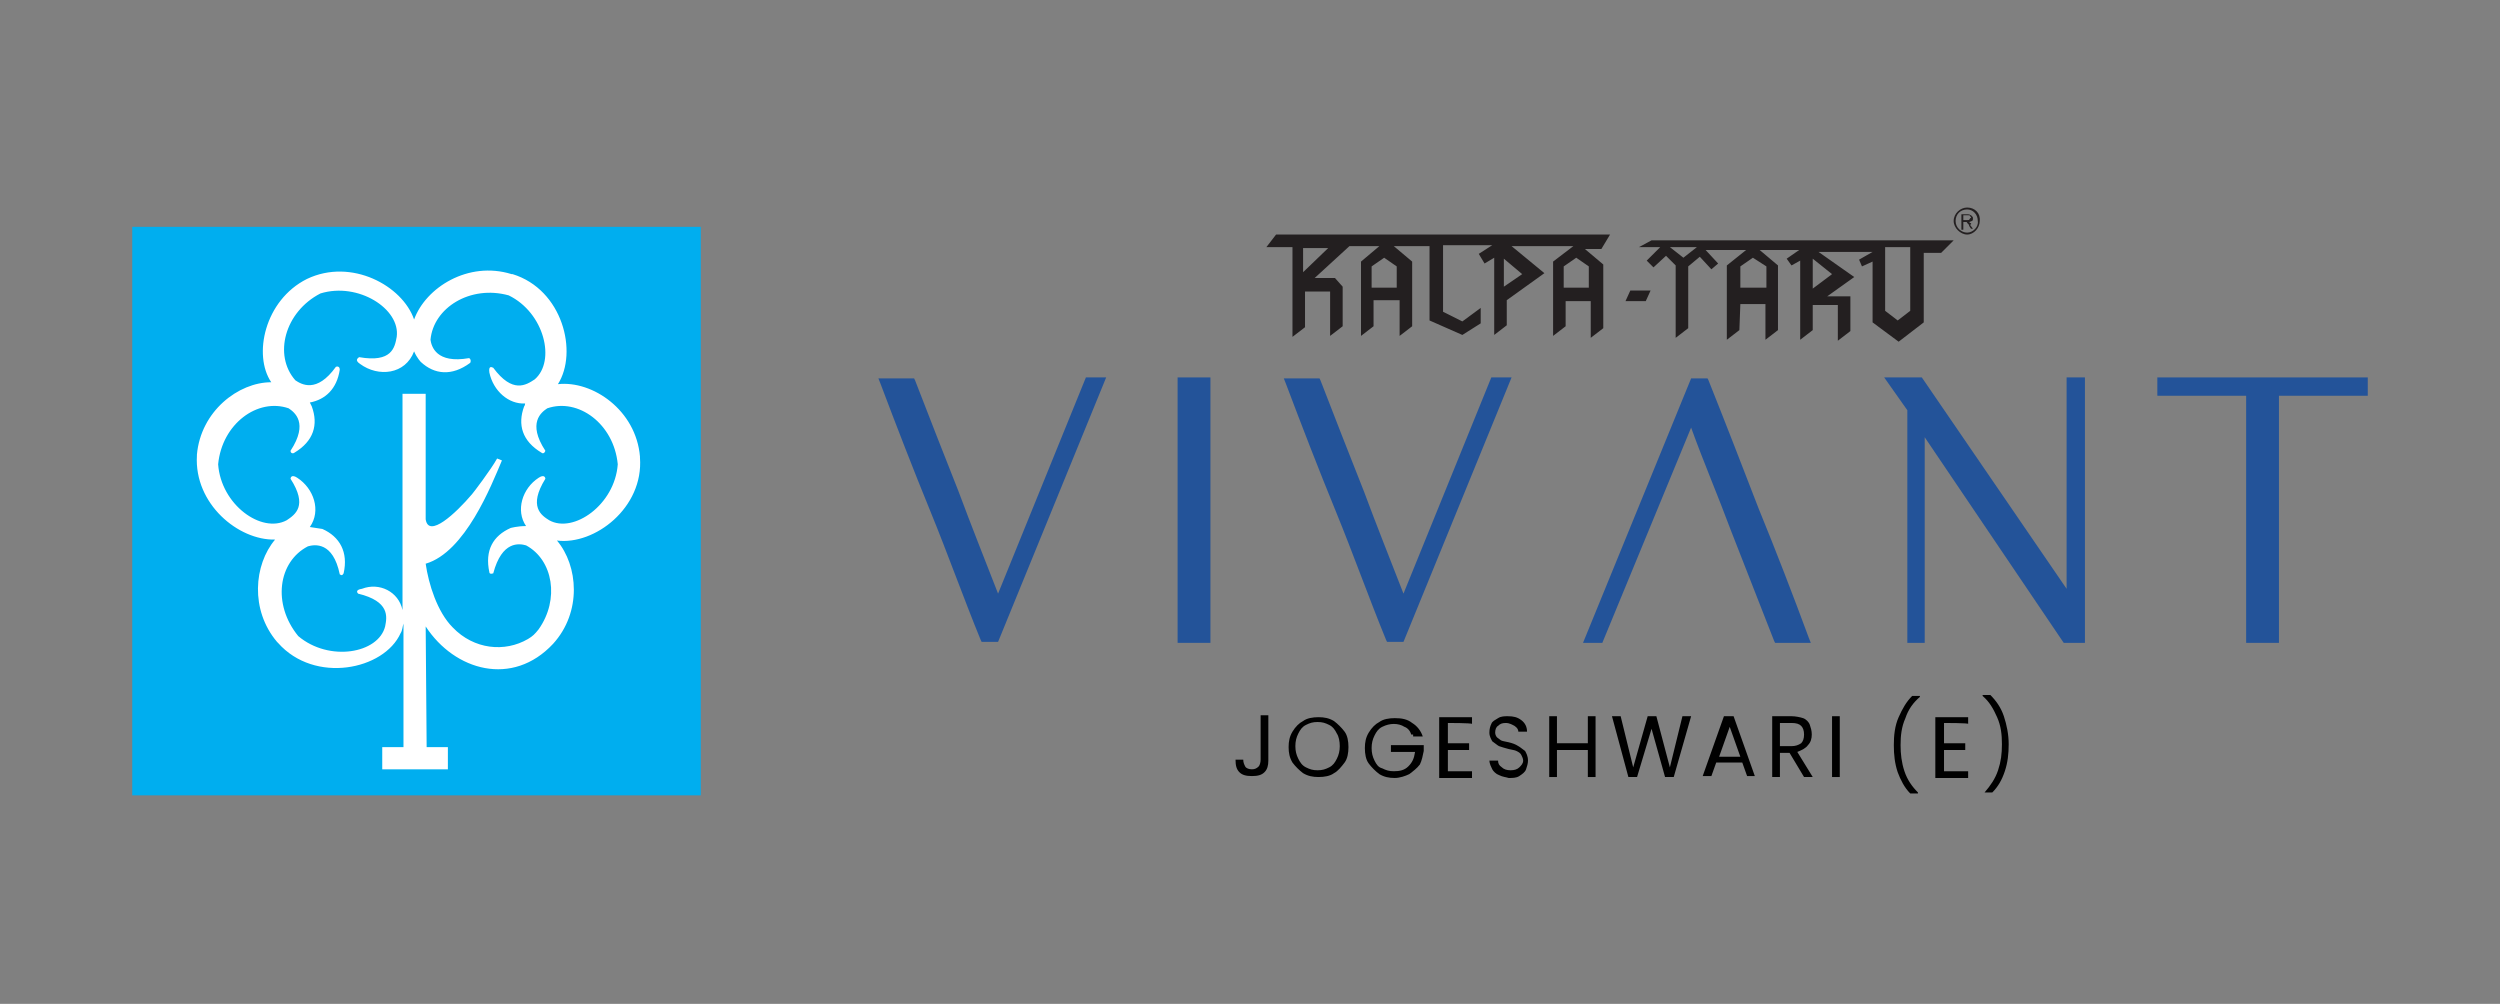 <?xml version="1.0" encoding="utf-8"?>
<!-- Generator: Adobe Illustrator 25.4.1, SVG Export Plug-In . SVG Version: 6.00 Build 0)  -->
<svg version="1.1" id="Layer_1" xmlns="http://www.w3.org/2000/svg" xmlns:xlink="http://www.w3.org/1999/xlink" x="0px" y="0px"
	 viewBox="0 0 259 104" style="enable-background:new 0 0 259 104;" xml:space="preserve">
<rect x="0" y="0" width="259" height="104" fill="#808080" stroke="none"/>
<style type="text/css">
	.st0{fill-rule:evenodd;clip-rule:evenodd;fill:#00AEEF;}
	.st1{fill-rule:evenodd;clip-rule:evenodd;fill:#FFFFFF;}
	.st2{fill:#231F20;}
	.st3{fill:#235399;}
</style>
<g>
	<g>
		<g>
			<rect x="13.7" y="23.5" class="st0" width="58.9" height="58.9"/>
		</g>
		<g>
			<path class="st1" d="M31.8,28.9C31.9,28.9,31.9,28.9,31.8,28.9c4.6-2.2,9.9,0.7,11.1,4.2c1.2-3.3,5.6-6.1,10.1-4.7
				c0.1,0,0.1,0,0.1,0c5.2,1.6,6.8,8.1,4.7,11.4c3.6-0.4,8.1,2.7,8.5,7.5c0,0.1,0,0.1,0,0.1c0.4,5.2-4.7,9.1-8.6,8.6
				c2.2,2.6,2.6,7.4-0.4,10.7l0,0c-4.2,4.5-10.2,2.8-13.2-1.8l0.1,12.5h2.2v2.3h-6.8v-2.3h2.2V64.6c-0.1,0.3-0.1,0.7-0.3,1
				c-1.7,3.8-8.9,5.3-12.7,1l-0.1-0.1c-2.8-3.3-2.4-8-0.2-10.6c-3.8,0.1-8.4-3.7-8.1-8.7c0-0.1,0-0.1,0-0.1c0.4-4.5,4.3-7.5,7.7-7.5
				C26.2,36.8,27.4,31.1,31.8,28.9 M41.7,63.2V40.8h2.4v13c0.3,2,3.1-0.6,4.8-2.6c0.1-0.1,2-2.6,2.6-3.7l0.5,0.2
				c-1.1,2.6-3.8,9.5-7.9,10.7c0.3,2.1,1.2,5,2.8,6.6c2.2,2.3,5.4,2.6,7.8,1.2c0.5-0.3,0.7-0.5,1.1-1c2.2-3.1,1.5-7.2-1.3-8.7
				c-0.7-0.2-2.5-0.5-3.4,2.9c-0.3,0.1-0.4,0-0.4-0.1c-0.5-2.3,0.4-3.8,2.2-4.6c0,0,0.7-0.2,1.6-0.2c-1.1-1.6-0.4-3.9,1.3-5
				c0.6-0.4,0.7,0,0.7,0.1c-1.8,2.9-0.4,3.8,0.4,4.3c2.5,1.4,6.8-1.6,7.1-5.8c-0.4-4.2-4.1-6.9-7.3-5.8c-0.6,0.4-2.1,1.5-0.2,4.4
				c-0.1,0.3-0.3,0.3-0.4,0.2c-2-1.2-2.5-2.9-1.8-4.8c0,0,0.1-0.1,0.1-0.3c-1.7,0.1-3.3-1.3-3.7-3.2c-0.1-0.7,0.2-0.6,0.4-0.5
				c2,2.7,3.4,1.8,4.3,1.2c2.2-1.9,1-6.9-2.7-8.7c-4-1.1-7.8,1.3-8.1,4.6c0.1,0.7,0.6,2.5,4,1.9c0.2,0.1,0.2,0.4,0.1,0.5
				c-1.9,1.4-3.7,1.2-5.1-0.1c0,0-0.4-0.4-0.7-1.1c-0.9,2.4-3.7,2.7-5.6,1.3c-0.6-0.4-0.2-0.6-0.1-0.7c3.4,0.6,3.7-1,3.9-2.1
				c0.4-2.9-4-5.7-7.9-4.5c-3.7,1.9-4.9,6.4-2.6,9c0.6,0.4,2.2,1.4,4.2-1.4c0.3-0.1,0.4,0.1,0.4,0.3c-0.3,2-1.5,3.1-3.1,3.4
				c0.1,0.2,0.2,0.4,0.2,0.4c0.7,1.9,0.2,3.6-1.8,4.8c-0.1,0.1-0.4,0.1-0.4-0.2c1.9-2.9,0.4-4-0.2-4.4c-3.2-1.1-6.9,1.6-7.3,5.8
				c0.3,4.2,4.5,7.2,7.1,5.8c0.9-0.6,2.2-1.5,0.4-4.3c0-0.1,0.1-0.5,0.7-0.1c1.7,1.1,2.5,3.4,1.3,5.1c0.7,0.1,1.3,0.2,1.3,0.2
				c1.8,0.8,2.7,2.4,2.2,4.6c-0.1,0.1-0.1,0.3-0.4,0.1c-0.7-3.4-2.6-3.1-3.3-2.9c-3.1,1.6-3.7,6-1,9.3c3.2,2.7,8.3,1.8,9-1
				c0.2-1,0.5-2.6-2.8-3.4c-0.1-0.1-0.3-0.4,0.4-0.5C39.3,60.3,41.3,61.3,41.7,63.2"/>
		</g>
	</g>
	<g>
		<g>
			<g>
				<path class="st2" d="M166.8,24.3h-34.6l-1,1.3h2.7v9.3l1.3-1v-3.7h2.6v4.6l1.3-1v-4.1l-0.8-0.9h-2.1l3.6-3.3h3.1l-1.9,1.6v7.7
					l1.3-1v-2.7h2.7v3.7l1.3-1v-6.7l-1.9-1.6h3.7v7.7l3.4,1.5l1.9-1.2v-1.6l-1.9,1.4l-2-1v-6.9h5.1l-1.4,0.9l0.6,1l1-0.6v8l1.3-1
					v-2.6l3.9-2.8l-3.4-2.8h6.4l-2.1,1.6v7.7l1.3-1v-2.6h2.6V35l1.3-1v-6.6l-1.9-1.6h1.7L166.8,24.3z M135,28.2v-2.5h2.6L135,28.2z
					 M144.7,27.6v2.2h-2.6v-2.2l1.3-0.9L144.7,27.6z M157.7,28.4l-1.9,1.3v-2.9L157.7,28.4z M164.6,27.6v2.2H162v-2.2l1.3-0.9
					L164.6,27.6z"/>
			</g>
			<g>
				<polygon class="st2" points="168.4,31.2 170.5,31.2 171,30.1 168.9,30.1 				"/>
			</g>
			<g>
				<path class="st2" d="M169.8,25.6h2.2l-1.4,1.4l0.7,0.7l1.3-1.2l1,1V35l1.3-1v-6.4l1.2-1l1.2,1.3l0.7-0.6l-1.3-1.4h4.2l-2,1.6
					v7.7l1.3-1l0.1-2.7h2.6v3.7l1.3-1v-6.7l-1.9-1.6h4.1l-1.3,0.9l0.5,0.7l0.9-0.5v8.2l1.3-1v-2.6h2.6v3.7l1.3-1v-3.6h-2.4l2.8-2
					l-3.7-2.6h5.6l-1.4,0.8l0.3,0.7l1.1-0.5v6.3l2.7,2l2.6-2v-7.2h1.8l1.3-1.3h-31.3L169.8,25.6z M195.3,25.6h2.6v6.6l-1.3,1l-1.3-1
					V25.6z M187.8,26.8l2,1.6l-2,1.5V26.8z M183,27.6v2.2h-2.7v-2.2l1.3-0.9L183,27.6z M175.8,25.6l-1.4,1.1l-1.4-1.1H175.8z"/>
			</g>
			<g>
				<path class="st2" d="M203.8,21.5c-0.7,0-1.4,0.6-1.4,1.4c0,0.7,0.7,1.4,1.4,1.4s1.3-0.7,1.3-1.4
					C205.2,22.1,204.6,21.5,203.8,21.5 M203.8,24.1c-0.6,0-1.2-0.5-1.2-1.2c0-0.7,0.5-1.2,1.2-1.2c0.6,0,1.1,0.5,1.1,1.2
					C205,23.5,204.4,24.1,203.8,24.1"/>
			</g>
			<g>
				<path class="st2" d="M204.1,23.1c0,0-0.1-0.1-0.1-0.1c0.1,0,0.2-0.1,0.3-0.1c0.1-0.1,0.1-0.1,0.1-0.3c0-0.1,0-0.1-0.1-0.2
					c-0.1-0.1-0.1-0.1-0.1-0.1c-0.1,0-0.1-0.1-0.3-0.1h-0.7v1.6h0.2V23h0.2c0.1,0,0.1,0,0.1,0c0,0,0.1,0,0.1,0.1l0.1,0.1
					c0.1,0.1,0.1,0.1,0.1,0.2l0.2,0.3h0.2l-0.3-0.4C204.3,23.2,204.2,23.1,204.1,23.1 M203.8,22.8h-0.4v-0.5h0.5
					c0.1,0,0.2,0,0.2,0.1c0.1,0.1,0.1,0.1,0.1,0.1c0,0.1,0,0.1-0.1,0.1c0,0.1-0.1,0.1-0.1,0.1C204.1,22.8,204,22.8,203.8,22.8"/>
			</g>
		</g>
		<g>
			<g>
				<path class="st3" d="M103.4,61.5c-1.4-3.6-2.8-7.1-4.1-10.6c-1.5-3.8-3-7.6-4.5-11.5l-0.1-0.2H91l0.2,0.5
					c1.7,4.5,3.4,8.9,5.2,13.3s3.4,8.9,5.2,13.3l0.1,0.2h1.7l11.2-27.4h-2.1L103.4,61.5z"/>
			</g>
			<g>
				<rect x="122" y="39.1" class="st3" width="3.4" height="27.5"/>
			</g>
			<g>
				<path class="st3" d="M145.4,61.5c-1.4-3.6-2.8-7.1-4.1-10.6c-1.5-3.8-3-7.6-4.5-11.5l-0.1-0.2h-3.7l0.2,0.5
					c1.7,4.5,3.4,8.9,5.2,13.3s3.4,8.9,5.2,13.3l0.1,0.2h1.7l11.2-27.4h-2.1L145.4,61.5z"/>
			</g>
			<g>
				<path class="st3" d="M182.2,52.7c-1.7-4.4-3.4-8.8-5.2-13.3l-0.1-0.2h-1.7l-11.2,27.4h2l9.2-22.3c1.3,3.6,2.8,7.1,4.1,10.6
					c1.5,3.8,3,7.7,4.5,11.5l0.1,0.2h3.7l-0.2-0.5C185.7,61.5,184,57.1,182.2,52.7"/>
			</g>
			<g>
				<polygon class="st3" points="214.1,61 199.1,39.1 195.2,39.1 197.6,42.5 197.6,66.6 199.4,66.6 199.4,45.3 213.8,66.6 216,66.6 
					216,39.1 214.1,39.1 				"/>
			</g>
			<g>
				<polygon class="st3" points="223.5,39.1 223.5,41 232.7,41 232.7,66.6 236.1,66.6 236.1,41 245.3,41 245.3,39.1 				"/>
			</g>
		</g>
		<g>
			<path d="M131.4,74.2v4.6c0,0.5-0.1,0.9-0.4,1.2c-0.3,0.3-0.7,0.4-1.3,0.4s-1-0.1-1.3-0.4c-0.3-0.3-0.4-0.7-0.4-1.3h0.8
				c0,0.3,0.1,0.5,0.2,0.7c0.1,0.2,0.4,0.3,0.7,0.3c0.3,0,0.5-0.1,0.7-0.3c0.1-0.1,0.2-0.4,0.2-0.7v-4.6H131.4z"/>
			<path d="M135,80.1c-0.4-0.3-0.8-0.7-1.1-1.1c-0.3-0.5-0.4-1-0.4-1.6s0.1-1.1,0.4-1.6s0.7-0.9,1.1-1.1c0.4-0.3,1-0.4,1.6-0.4
				c0.6,0,1.1,0.1,1.6,0.4c0.4,0.3,0.8,0.7,1.1,1.1c0.3,0.4,0.4,1,0.4,1.6c0,0.6-0.1,1.2-0.4,1.6c-0.3,0.4-0.7,0.9-1.1,1.1
				c-0.4,0.3-1,0.4-1.6,0.4C136,80.5,135.5,80.4,135,80.1z M137.7,79.5c0.4-0.2,0.6-0.5,0.8-0.9c0.2-0.4,0.3-0.8,0.3-1.3
				c0-0.5-0.1-1-0.3-1.3c-0.2-0.4-0.4-0.7-0.8-0.9c-0.4-0.2-0.7-0.3-1.2-0.3s-0.8,0.1-1.2,0.3c-0.4,0.2-0.6,0.5-0.8,0.9
				c-0.2,0.4-0.3,0.8-0.3,1.3c0,0.5,0.1,0.9,0.3,1.3c0.2,0.4,0.4,0.7,0.8,0.9c0.4,0.2,0.7,0.3,1.2,0.3S137.3,79.7,137.7,79.5z"/>
			<path d="M146.2,76.1c-0.1-0.4-0.4-0.7-0.7-0.8c-0.3-0.2-0.7-0.3-1.1-0.3s-0.8,0.1-1.2,0.3c-0.4,0.2-0.6,0.5-0.8,0.9
				s-0.3,0.8-0.3,1.3c0,0.5,0.1,0.9,0.3,1.3c0.2,0.4,0.4,0.7,0.8,0.8c0.4,0.2,0.7,0.3,1.2,0.3c0.6,0,1.1-0.1,1.5-0.5
				c0.4-0.4,0.6-0.8,0.7-1.5h-2.5v-0.7h3.4v0.6c-0.1,0.5-0.2,1-0.4,1.4c-0.3,0.4-0.7,0.7-1.1,1c-0.4,0.2-1,0.4-1.5,0.4
				c-0.6,0-1.1-0.1-1.6-0.4c-0.4-0.3-0.8-0.7-1.1-1.1c-0.3-0.4-0.4-1-0.4-1.6s0.1-1.1,0.4-1.6c0.3-0.5,0.7-0.9,1.1-1.1
				c0.4-0.3,1-0.4,1.6-0.4c0.7,0,1.3,0.1,1.8,0.5c0.5,0.3,0.9,0.8,1.1,1.4h-1V76.1z"/>
			<path d="M150,74.9V77h2.2v0.7H150v2.2h2.5v0.7h-3.4v-6.3h3.4v0.7C152.5,74.9,150,74.9,150,74.9z"/>
			<path d="M155.3,80.3c-0.3-0.1-0.6-0.4-0.7-0.6c-0.1-0.2-0.3-0.6-0.3-0.9h0.9c0,0.3,0.1,0.5,0.4,0.7c0.2,0.2,0.5,0.3,0.9,0.3
				s0.7-0.1,0.9-0.3c0.2-0.2,0.4-0.4,0.4-0.7c0-0.2-0.1-0.4-0.2-0.6s-0.3-0.3-0.5-0.4c-0.2-0.1-0.4-0.1-0.8-0.2
				c-0.4-0.1-0.7-0.2-1-0.3c-0.2-0.1-0.4-0.3-0.7-0.5c-0.1-0.2-0.3-0.5-0.3-0.9c0-0.4,0.1-0.7,0.2-0.9c0.1-0.3,0.4-0.4,0.7-0.6
				s0.7-0.2,1-0.2c0.6,0,1,0.1,1.4,0.4c0.4,0.3,0.6,0.7,0.6,1.2h-0.9c0-0.2-0.1-0.4-0.4-0.6c-0.2-0.1-0.5-0.3-0.9-0.3
				s-0.6,0.1-0.8,0.3c-0.2,0.1-0.3,0.4-0.3,0.7c0,0.2,0.1,0.4,0.2,0.5c0.1,0.1,0.3,0.2,0.4,0.3c0.2,0.1,0.4,0.1,0.8,0.2
				c0.4,0.1,0.7,0.2,1,0.4c0.2,0.1,0.4,0.3,0.7,0.5c0.1,0.2,0.3,0.5,0.3,1c0,0.3-0.1,0.6-0.2,0.9c-0.1,0.3-0.4,0.5-0.7,0.7
				s-0.7,0.2-1.1,0.2C156,80.5,155.7,80.5,155.3,80.3z"/>
			<path d="M165.3,74.2v6.3h-0.8v-2.8h-3.2v2.8h-0.8v-6.3h0.8V77h3.2v-2.8H165.3z"/>
			<path d="M175.2,74.2l-1.8,6.3h-0.9l-1.4-5l-1.5,5h-0.9l-1.7-6.3h0.9l1.3,5.3l1.5-5.3h0.9l1.4,5.3l1.3-5.3H175.2z"/>
			<path d="M180.5,79h-2.7l-0.5,1.4h-0.9l2.2-6.2h1l2.2,6.2H181L180.5,79z M180.3,78.4l-1.1-3.1l-1.1,3.1H180.3z"/>
			<path d="M186.9,80.5l-1.5-2.5h-1v2.5h-0.8v-6.3h2c0.4,0,0.9,0.1,1.2,0.2c0.3,0.1,0.6,0.4,0.7,0.7c0.1,0.3,0.2,0.6,0.2,1
				c0,0.4-0.1,0.8-0.4,1.1c-0.2,0.3-0.6,0.5-1.1,0.7l1.6,2.6C187.8,80.5,186.9,80.5,186.9,80.5z M184.4,77.3h1.2
				c0.4,0,0.7-0.1,1-0.3c0.2-0.2,0.3-0.5,0.3-0.9c0-0.4-0.1-0.7-0.3-0.9c-0.2-0.2-0.5-0.3-1-0.3h-1.2V77.3z"/>
			<path d="M190.6,74.2v6.3h-0.8v-6.3H190.6z"/>
			<path d="M196.6,80c-0.3-0.9-0.4-1.8-0.4-2.8s0.1-2,0.5-2.9c0.4-0.9,0.8-1.6,1.4-2.2h0.8v0.1c-0.7,0.6-1.2,1.3-1.5,2.2
				c-0.4,0.9-0.5,1.8-0.5,2.8c0,0.9,0.1,1.8,0.4,2.7c0.3,0.9,0.8,1.6,1.4,2.2v0.1h-0.8C197.3,81.6,196.9,80.8,196.6,80z"/>
			<path d="M201.4,74.9V77h2.2v0.7h-2.2v2.2h2.5v0.7h-3.4v-6.3h3.4v0.7C204,74.9,201.4,74.9,201.4,74.9z"/>
			<path d="M205.6,82.1L205.6,82.1c0.6-0.7,1.1-1.4,1.4-2.3c0.3-0.9,0.4-1.7,0.4-2.7c0-1-0.1-1.9-0.5-2.8c-0.4-0.9-0.8-1.6-1.5-2.2
				V72h0.8c0.6,0.6,1.1,1.3,1.4,2.2c0.3,0.9,0.5,1.9,0.5,2.9c0,1-0.1,1.9-0.4,2.8c-0.3,0.9-0.7,1.6-1.3,2.2L205.6,82.1L205.6,82.1z"
				/>
		</g>
	</g>
</g>
</svg>
